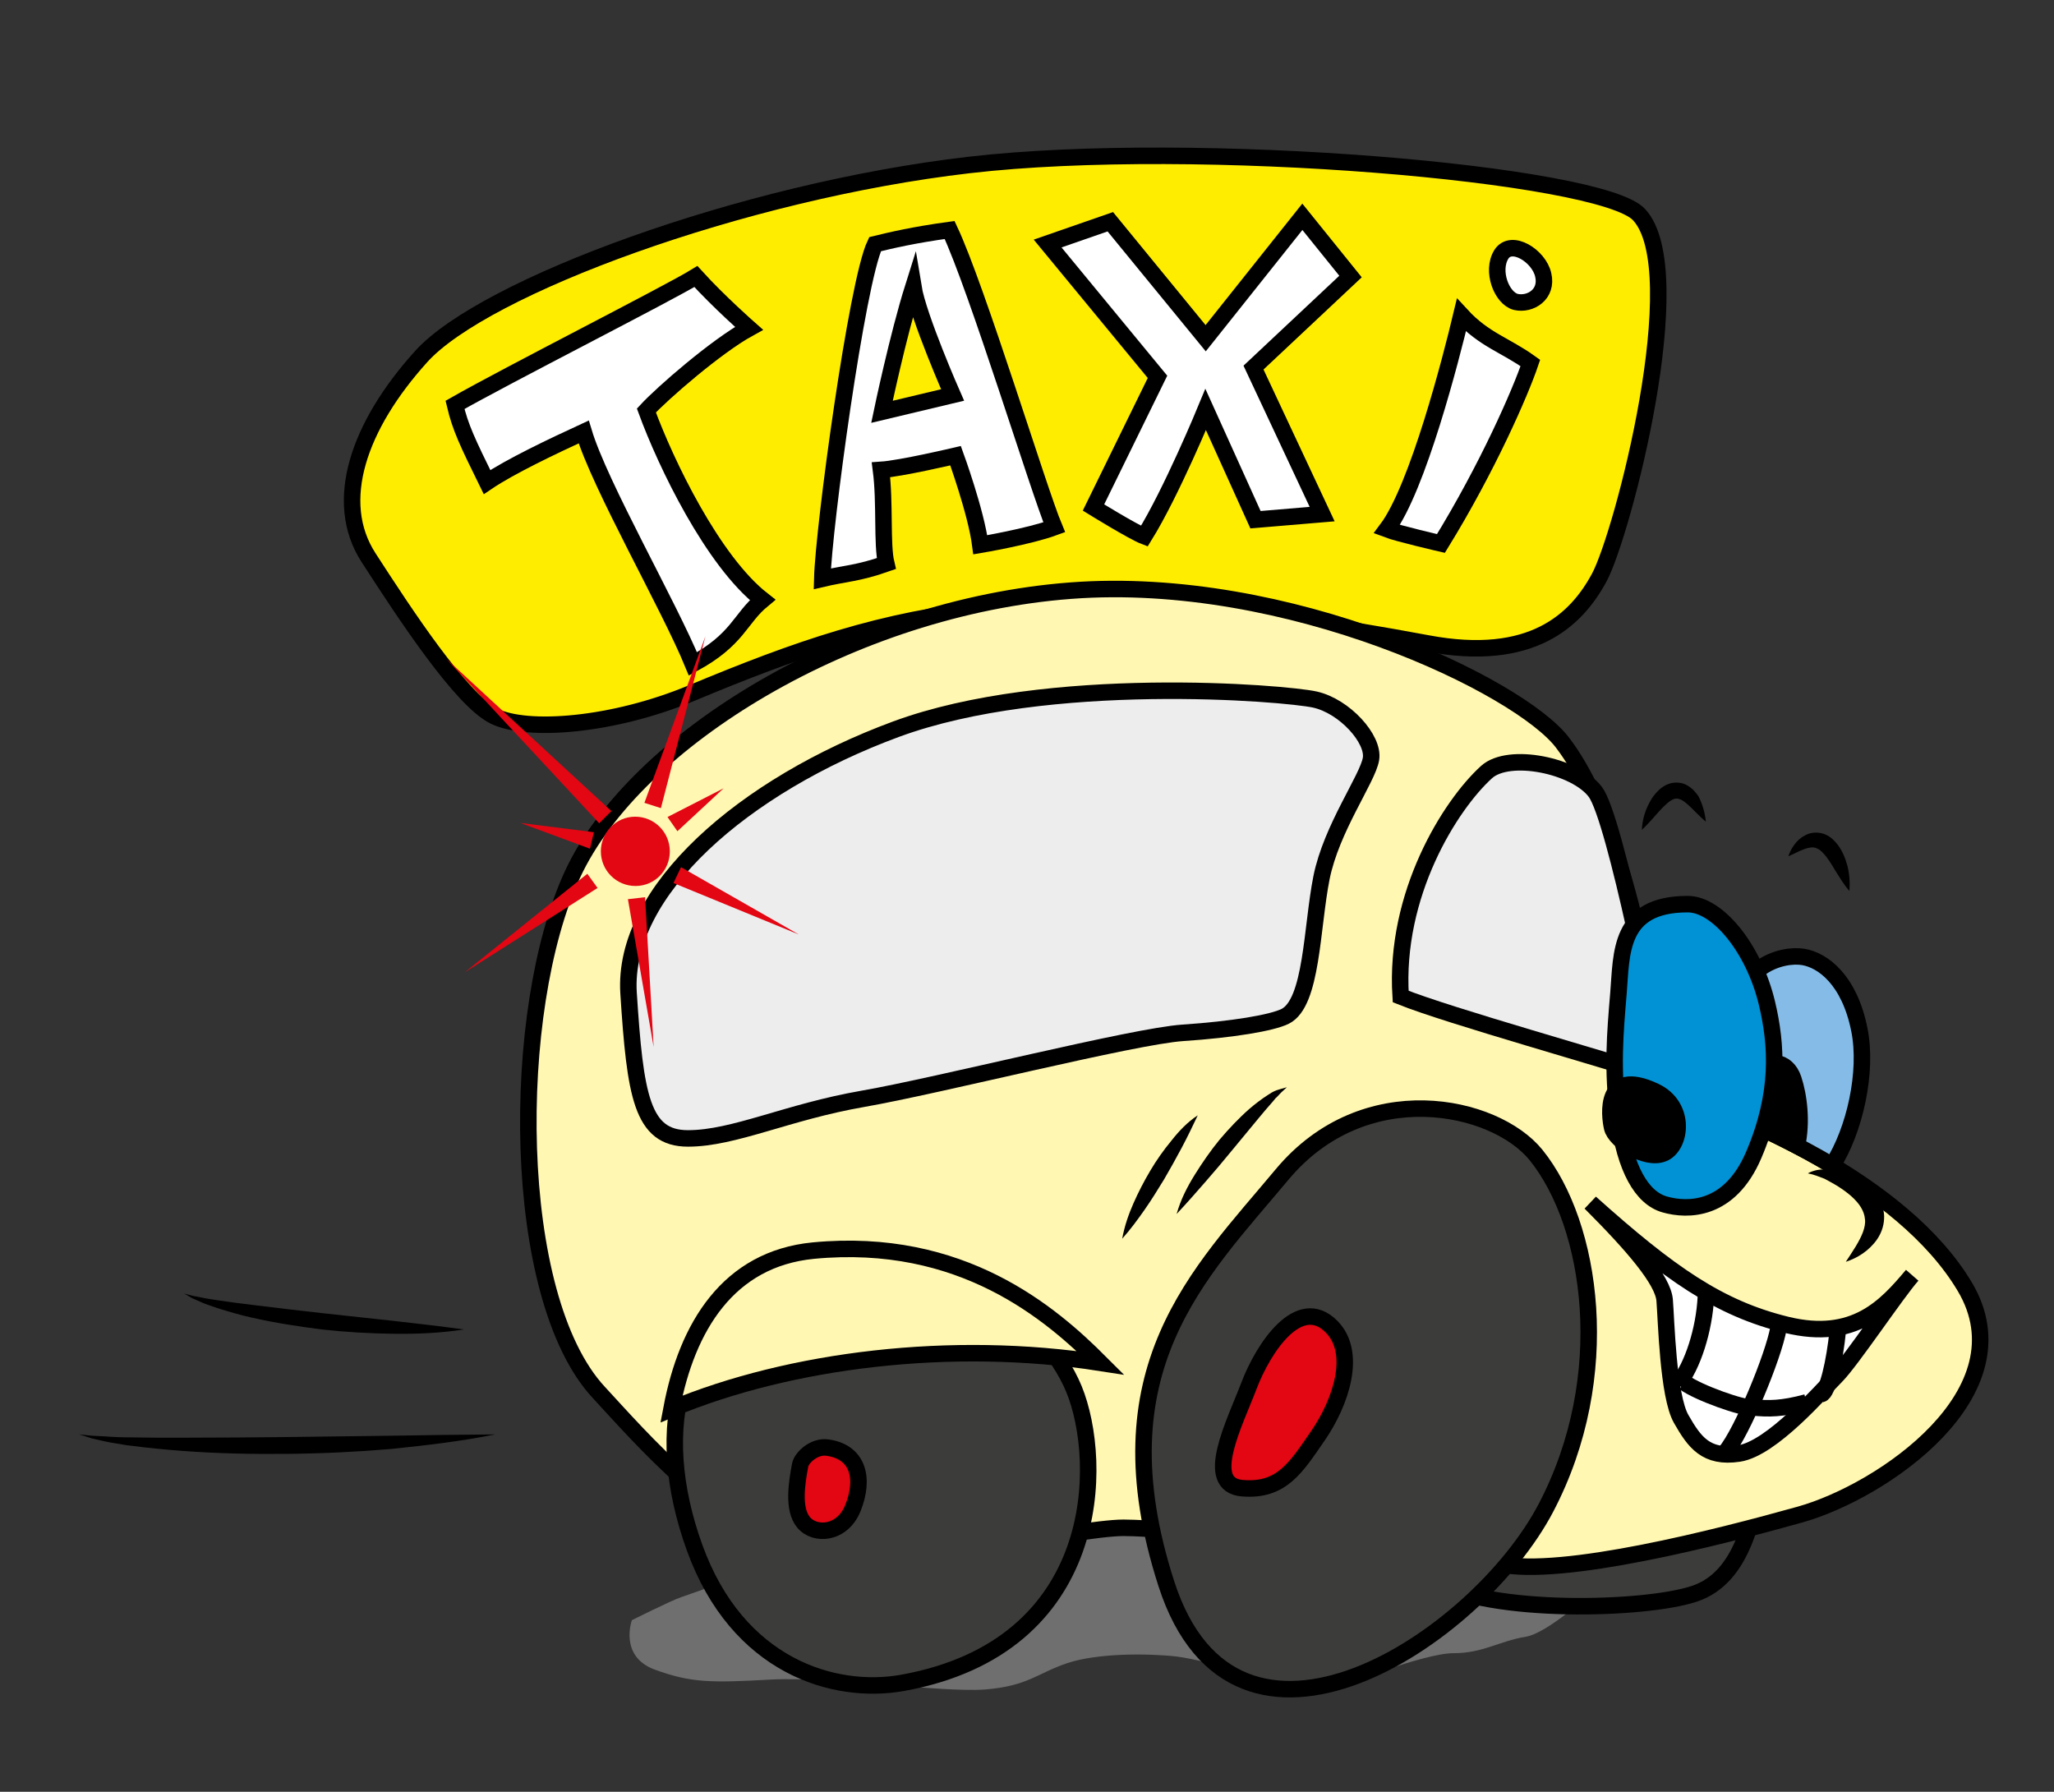 <?xml version="1.0" encoding="utf-8"?>
<!-- Generator: Adobe Illustrator 24.0.1, SVG Export Plug-In . SVG Version: 6.00 Build 0)  -->
<svg version="1.1" xmlns="http://www.w3.org/2000/svg" xmlns:xlink="http://www.w3.org/1999/xlink" x="0px" y="0px"
	 viewBox="0 0 622.5 543" style="enable-background:new 0 0 622.5 543;" xml:space="preserve">
<rect x="0" y="0" width="622.5" height="543" fill="#333333" stroke="none"/>
<style type="text/css">
	.st0{fill-rule:evenodd;clip-rule:evenodd;fill:#706F6F;}
	.st1{fill-rule:evenodd;clip-rule:evenodd;fill:#3C3C3B;stroke:#000000;stroke-width:5;stroke-miterlimit:10;}
	.st2{fill-rule:evenodd;clip-rule:evenodd;fill:#FFED00;stroke:#000000;stroke-width:5;stroke-miterlimit:10;}
	.st3{fill-rule:evenodd;clip-rule:evenodd;fill:#FFFFFF;stroke:#000000;stroke-width:5;stroke-miterlimit:10;}
	.st4{fill-rule:evenodd;clip-rule:evenodd;fill:none;stroke:#000000;stroke-width:5;stroke-miterlimit:10;}
	.st5{fill-rule:evenodd;clip-rule:evenodd;fill:#FFF7B2;stroke:#000000;stroke-width:5;stroke-miterlimit:10;}
	.st6{fill-rule:evenodd;clip-rule:evenodd;fill:#E30613;stroke:#000000;stroke-width:5;stroke-miterlimit:10;}
	.st7{fill-rule:evenodd;clip-rule:evenodd;fill:#EDEDED;stroke:#000000;stroke-width:5;stroke-miterlimit:10;}
	.st8{fill-rule:evenodd;clip-rule:evenodd;fill:#85BCE7;stroke:#000000;stroke-width:5;stroke-miterlimit:10;}
	.st9{fill-rule:evenodd;clip-rule:evenodd;stroke:#000000;stroke-width:5;stroke-miterlimit:10;}
	.st10{fill-rule:evenodd;clip-rule:evenodd;fill:#0092D4;stroke:#000000;stroke-width:5;stroke-miterlimit:10;}
	.st11{fill:#E30613;}
</style>
<g id="Auspuffwolke">
	<path d="M150.1,434.7c-10.6,0.1-21.1,0.2-31.6,0.4l-31.5,0.4c-10.5,0.1-21,0.2-31.5,0.2c-2.6,0-5.2,0-7.9,0c-2.6,0-5.2-0.1-7.9-0.1
		c-2.6,0-5.3-0.1-7.9-0.3l-3.9-0.2l-3.9-0.4c1.3,0.4,2.5,0.8,3.8,1.2l3.9,0.9c1.3,0.3,2.6,0.5,3.9,0.7c1.3,0.2,2.6,0.5,3.9,0.6
		c5.3,0.7,10.5,1.2,15.8,1.6c10.6,0.8,21.1,1,31.7,0.9c10.6-0.1,21.1-0.6,31.7-1.5C129.2,438,139.7,436.8,150.1,434.7z"/>
	<path d="M140.6,402.9c-7.2-1-14.3-1.8-21.3-2.6L98.1,398c-7.1-0.8-14.1-1.6-21.2-2.5c-3.5-0.4-7.1-0.9-10.6-1.4
		c-1.8-0.3-3.5-0.5-5.3-0.9l-2.6-0.5c-0.9-0.2-1.7-0.5-2.6-0.7c0.8,0.5,1.6,0.9,2.4,1.4l2.5,1.1c0.8,0.4,1.7,0.7,2.5,1
		c0.9,0.3,1.7,0.6,2.6,0.9c3.5,1.1,6.9,2.1,10.5,2.9c7,1.6,14.2,2.7,21.3,3.6c7.2,0.8,14.3,1.2,21.5,1.3
		C126.2,404.3,133.5,404,140.6,402.9z"/>
</g>
<g id="Hinteres_Rad_Schatten">
	<path class="st0" d="M462.5,496c-8.4,1.4-13,5-22,5s-34,10-37,11s-38-9-47-10s-24-1-33,2s-12,7-25,8s-47-4-65-3s-24,1-35-3
		s-7-15-7-15s12-6,15-7s58-21,72-21s38-8,51-7s120,8,123,8s21,17,32,16C481.5,484,468.5,495,462.5,496z"/>
	<path class="st1" d="M424.5,438c24-6,110,6,110,6c-3,15-6,34-21,39s-62,6.2-79-3.8"/>
</g>
<g id="Taxischild">
	<path class="st2" d="M496.7,65c-11.6-12.4-134-23-203-15s-147,37-166,58s-27,44-16,61s28,43,38,48s36,3,60-7
		c63.3-26.4,105-37,223-15c31.5,5.9,45-7,52-20S512.7,82,496.7,65z"/>
	<path class="st3" d="M176.9,130.9c-9.3,4.3-22.2,10.4-29.3,15.2c-5.9-12-8.1-16.6-9.7-23.4c15.4-8.8,64.9-33.9,73-38.9
		c6.9,7.6,16.1,15.7,16.1,15.7c-10,5.5-26.2,19.6-31.1,24.9c5.9,16.1,20.1,45.6,35.2,57.4c-6.9,5.7-7.4,12-21.1,19.4
		C202.7,183.4,181.8,147.2,176.9,130.9z"/>
	<path class="st3" d="M249.2,175.4c0.4-15.5,10.5-89.9,16-101.4c4.9-1.2,11.7-2.8,22.6-4.3c8.3,17.6,27,78.9,31.7,90.1
		c-7.6,2.8-22.4,5.3-22.4,5.3c-1.3-10-7.5-27-7.5-27s-16.5,3.9-22.6,4.3c1.3,10,0.2,22.6,1.6,28.4
		C260.1,173.8,256,173.8,249.2,175.4z"/>
	<path class="st3" d="M331.4,153.8c0,0,12,7.4,15.4,8.7c8.2-13.2,18.6-38.4,18.6-38.4l15.1,33.4l20.2-1.7l-20.8-44.4l29.4-27.6
		l-14.6-18.1l-29.3,36.8l-28.9-35.3l-19,6.6l33.3,40.4L331.4,153.8z"/>
	<path class="st4" d="M350.8,114.2"/>
	<path class="st3" d="M420.3,160.4c3.4,1.3,16.4,4.3,16.4,4.3c14.1-22.9,24.1-45.8,27.1-54.7c-7.5-5.4-14-7-20.9-14.5
		C439.8,108.5,429.7,147.9,420.3,160.4z"/>
	<path class="st3" d="M455,77.1c-3.1,5,0.1,13.3,4.4,14.4c4.4,1,9.7-2.3,8.3-8.2C466.4,77.5,458,72.3,455,77.1z"/>
	<path class="st2" d="M267.3,124.8l21.4-5.1c0,0-10.4-23.6-11.9-32.8C272.1,101.8,267.3,124.8,267.3,124.8z"/>
</g>
<g id="Rumpf">
	<path class="st5" d="M181.5,422c12.5,13.5,37,42,62,48s83-7,97-7s95,7,114,11s66-8,91-15s69-37,50-69s-68-52-91-60
		c-7-54-18-88-31-105s-83-51-149-46s-132,45-151,86S154.5,393,181.5,422z"/>
</g>
<g id="Räder">
	<path class="st1" d="M465.5,350c-12.5-15.4-52-24-77,6s-56,59-35,124s94,17,115-23S482.5,371,465.5,350z"/>
	<path class="st1" d="M273.5,510c-20.7,3.7-50-5-63-41s-6-71,32-86s74,16,83,38S334.5,499,273.5,510z"/>
	<path class="st6" d="M403.5,402c-9.8-9.8-20.6,6.4-25,18c-4.3,11.3-14,30-2,31s16.3-6.3,23-16C406.3,425.1,411.5,410,403.5,402z"/>
	<path class="st6" d="M250.8,438.7c9.3,1.3,11.3,9.3,7.7,18.3c-3.2,8-11.6,8.5-15,4.3c-3.3-4-2-12-1-17.3
		C242.9,441.8,246.7,438.1,250.8,438.7z"/>
	<path class="st5" d="M333.5,413c-15-15-42-38.3-87-34c-25.7,2.5-38.3,23-43,48C239.5,412,288.5,406,333.5,413z"/>
</g>
<g id="Scheiben">
	<path class="st7" d="M504.5,327c-2-13-15-79-21-87s-26.2-12.2-33-6c-11,10-28,37-26,68C439.5,308,486.5,321,504.5,327z"/>
	<path class="st7" d="M389.5,308c8.2-4.1,8-27,11-42c3-15,14-30,15-36s-8-16-17-18s-81-8-127,9s-83,49-81,80s4,44,18,44s30-8,53-12
		s82-19,97-20S385.5,310,389.5,308z"/>
</g>
<g id="Augen_Mund">
	<path class="st8" d="M523.5,337.3c-0.4-6.1-0.4-13.2,0-21.3c1-24,17-27,23-26s14,7,17,22c2.6,12.8-1.4,30.6-8.2,41.2
		C544.5,346.8,533.4,341.5,523.5,337.3z"/>
	<path class="st9" d="M529.5,339.9c0-5,2-10.9,4-14.9c2-4,8-4,10,2c1.7,5.1,2.7,13,1.1,20.2C539.4,344.5,534.4,342.1,529.5,339.9z"
		/>
	<path class="st10" d="M511.5,274c9,0,20,13.3,24,30c3,12.6,4,27.3-4,46c-7.3,17.1-20,17-27,15s-12-11-14-26s-1-26,0-38
		S490.5,274,511.5,274z"/>
	<path class="st9" d="M501.5,330.7c9.7,4.5,8,16.8,2.5,18.9c-5.4,2.1-14.5-4-15.4-7.8C487.7,338.1,486,323.4,501.5,330.7z"/>
	<g>
		<path d="M547.9,355.6c0.8-0.5,1.8-0.8,2.7-1c1-0.2,2-0.2,2.9-0.2c2,0.1,3.9,0.4,5.8,1c1.9,0.6,3.7,1.5,5.4,2.7
			c1.7,1.2,3.3,2.7,4.5,4.6l0.4,0.7l0.4,0.8c0.3,0.5,0.4,1.1,0.6,1.7c0.3,1.1,0.5,2.4,0.4,3.5c-0.1,2.4-1,4.6-2.2,6.3
			c-1.2,1.7-2.7,3.1-4.3,4.2c-1.6,1.1-3.3,1.9-5.1,2.5c2.1-3.2,4.1-6.1,5.2-9c0.5-1.4,0.8-2.8,0.6-4c-0.1-1.2-0.5-2.3-1.2-3.5
			c-1.4-2.3-3.9-4.4-6.7-6.2c-1.4-0.9-2.9-1.7-4.4-2.5C551.3,356.6,549.7,355.9,547.9,355.6z"/>
	</g>
	<g>
		<path d="M560.5,270c-1.8-2-3-4.2-4.3-6.2c-1.2-2-2.4-4-3.7-5.3c-0.6-0.7-1.3-1.2-1.9-1.4c-0.6-0.3-1.3-0.4-2.2-0.2
			c-0.9,0.1-2,0.6-3,1c-1.1,0.5-2.2,1.1-3.4,1.6c0.4-1.3,1-2.4,1.8-3.5c0.8-1.1,1.8-2.1,3.2-2.8c1.3-0.8,3.2-1.1,5-0.7
			c1.8,0.4,3.2,1.5,4.2,2.6c2,2.2,3,4.8,3.7,7.3C560.5,264.9,560.7,267.4,560.5,270z"/>
	</g>
	<g>
		<path d="M517,249c-2.1-1.7-3.8-3.7-5.5-5.2c-0.8-0.7-1.7-1.4-2.4-1.6c-0.4-0.1-0.7-0.2-0.9-0.2c-0.3,0-0.5,0.1-0.8,0.1
			c-0.6,0.2-1.4,0.7-2.2,1.4c-0.8,0.7-1.6,1.5-2.4,2.4c-1.6,1.8-3.2,3.7-5.2,5.6c0.1-2.7,0.8-5.3,2-7.7c0.6-1.2,1.3-2.4,2.3-3.5
			c1-1.1,2.2-2.2,4-2.8c0.9-0.3,1.9-0.4,2.9-0.3c1,0.1,1.9,0.4,2.7,0.9c1.5,0.9,2.5,2.1,3.3,3.3C516,243.8,516.7,246.3,517,249z"/>
	</g>
	<path class="st3" d="M579.5,386.5c-8,9.5-17.5,20-38,15S506,386,482,364.5c13,13,22,23.5,22.5,29.5s1,29,5,36s7.5,12,17.5,10.5
		s25-19,29.5-23.5S575,391.5,579.5,386.5z"/>
	<path class="st4" d="M557,403c-1,10-3.2,19.1-5,19.5"/>
	<path class="st4" d="M539,402.5c-1.5,8.5-11,31.5-16,37.5"/>
	<path class="st4" d="M508.5,419.5c4.5-5.5,8-16.5,8.5-26.5"/>
	<path class="st4" d="M547.5,425c-7.5,2-11.5,2-16.5,1.5c-2.5,0.5-16.5-4.5-20.5-7.5"/>
	<g>
		<path d="M390,329.5c-0.8,0.8-1.6,1.4-2.3,2.2c-0.4,0.4-0.7,0.8-1.1,1.1l-1,1.2c-1.4,1.6-2.8,3.2-4.1,4.8l-8.1,9.8
			c-2.7,3.3-5.4,6.5-8.2,9.7c-2.8,3.2-5.6,6.4-8.6,9.6c1.2-4.3,3.2-8.2,5.5-11.9c2.3-3.7,4.8-7.3,7.5-10.6c2.8-3.3,5.8-6.5,9.1-9.4
			c0.8-0.7,1.7-1.4,2.6-2.1c0.9-0.7,1.8-1.3,2.7-1.9l1.4-0.9c0.5-0.3,1-0.5,1.5-0.7C387.8,330.1,388.9,329.8,390,329.5z"/>
	</g>
	<g>
		<path d="M363,338c-1.6,3.4-3.2,6.7-4.9,9.9c-1.7,3.2-3.5,6.4-5.3,9.5c-1.9,3.1-3.8,6.2-5.9,9.2c-2.1,3-4.3,6-6.8,8.8
			c0.7-3.8,1.9-7.3,3.4-10.7c1.5-3.4,3.2-6.7,5.1-9.9c1.9-3.2,4-6.2,6.4-9.1C357.2,342.9,359.8,340.1,363,338z"/>
	</g>
</g>
<g id="Punkte">
	<path class="st11" d="M182.1,258c0,5.8,4.7,10.5,10.5,10.5S203,263.8,203,258c0-5.8-4.7-10.5-10.5-10.5S182.1,252.3,182.1,258z"/>
</g>
<g id="Strahlen">
	<g>
		<g>
			<polygon class="st11" points="202.3,247.6 219.3,238.9 205.3,251.9 			"/>
		</g>
		<g>
			<polygon class="st11" points="178.8,257.2 157.7,249.4 180,252.2 			"/>
		</g>
		<g>
			<polygon class="st11" points="181.1,269.1 140.8,294.7 178,264.8 			"/>
		</g>
		<g>
			<polygon class="st11" points="195.5,271.9 198.1,317.3 190.3,272.5 			"/>
		</g>
		<g>
			<polygon class="st11" points="206.4,262.8 242.1,283.2 204.1,267.6 			"/>
		</g>
		<g>
			<polygon class="st11" points="195.3,243.3 213.8,192.8 200.3,244.9 			"/>
		</g>
		<g>
			<polygon class="st11" points="181.6,249.5 135.2,199.6 185.3,245.8 			"/>
		</g>
	</g>
</g>
</svg>
